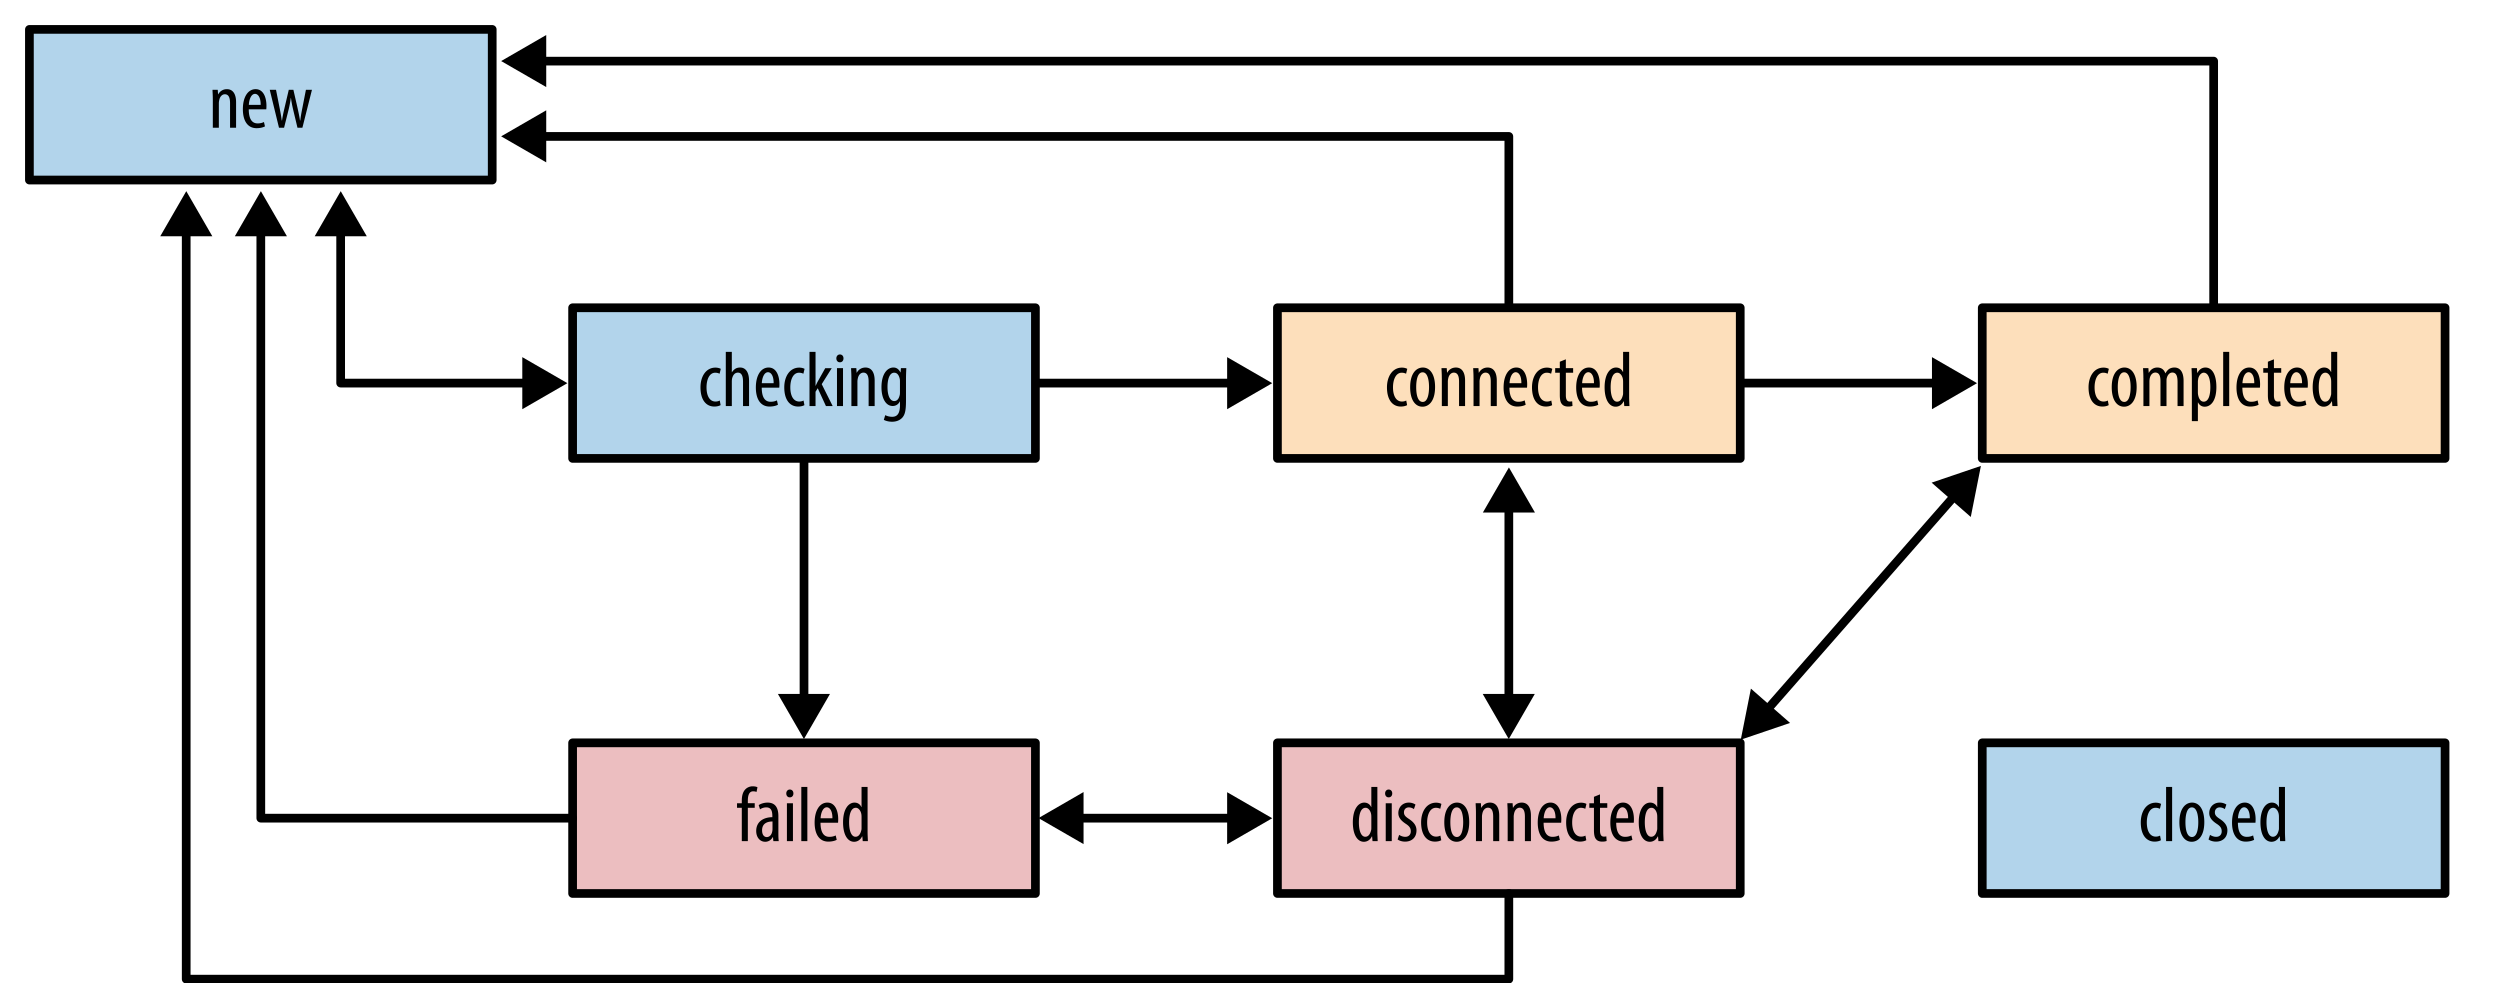 <svg xmlns="http://www.w3.org/2000/svg" viewBox="0 0 287.306 113.025"><path fill="none" stroke="#000" d="M106.197 44.025h35.704" stroke-linecap="round" stroke-linejoin="round"/><path d="M141.025 47.026l5.182-2.992-5.182-2.991z"/><path fill="none" stroke="#000" d="M92.399 44.923v35.704" stroke-linecap="round" stroke-linejoin="round"/><path d="M89.398 79.751l2.992 5.182 2.991-5.182z"/><path fill="none" stroke="#000" d="M173.399 58.025v22.602" stroke-linecap="round" stroke-linejoin="round"/><path d="M170.398 79.751l2.991 5.182 2.992-5.182zM176.4 58.9l-2.991-5.181-2.993 5.181z"/><path fill="#b2d4eb" fill-rule="evenodd" d="M3.38 3.38h53.186v17.312H3.38z" clip-rule="evenodd"/><path fill="none" stroke="#000" d="M3.38 3.38h53.186v17.312H3.38z" stroke-linecap="round" stroke-linejoin="round"/><path fill="#b2d4eb" fill-rule="evenodd" d="M65.806 35.369h53.186v17.312H65.806z" clip-rule="evenodd"/><path fill="none" stroke="#000" d="M65.806 35.369h53.186v17.312H65.806zm121.392 8.656h35.703" stroke-linecap="round" stroke-linejoin="round"/><path d="M222.026 47.026l5.181-2.992-5.181-2.991z"/><path fill="#fddfbb" fill-rule="evenodd" d="M146.806 35.369h53.186v17.312h-53.186z" clip-rule="evenodd"/><path fill="none" stroke="#000" d="M146.806 35.369h53.186v17.312h-53.186z" stroke-linecap="round" stroke-linejoin="round"/><path fill="#fddfbb" fill-rule="evenodd" d="M227.806 35.369h53.186v17.312h-53.186z" clip-rule="evenodd"/><path fill="none" stroke="#000" d="M227.806 35.369h53.186v17.312h-53.186zM123.649 94.025h18.252" stroke-linecap="round" stroke-linejoin="round"/><path d="M141.025 97.026l5.182-2.992-5.182-2.991zm-16.501-6.002l-5.181 2.992 5.181 2.991z"/><path fill="#ecbec0" fill-rule="evenodd" d="M65.806 85.369h53.186v17.312H65.806z" clip-rule="evenodd"/><path fill="none" stroke="#000" d="M65.806 85.369h53.186v17.312H65.806z" stroke-linecap="round" stroke-linejoin="round"/><path fill="#ecbec0" fill-rule="evenodd" d="M146.806 85.369h53.186v17.312h-53.186z" clip-rule="evenodd"/><path fill="none" stroke="#000" d="M146.806 85.369h53.186v17.312h-53.186z" stroke-linecap="round" stroke-linejoin="round"/><path fill="#b2d4eb" fill-rule="evenodd" d="M227.806 85.369h53.186v17.312h-53.186z" clip-rule="evenodd"/><path fill="none" stroke="#000" d="M227.806 85.369h53.186v17.312h-53.186zm-162 8.656H29.973v-67.75" stroke-linecap="round" stroke-linejoin="round"/><path d="M32.974 27.15l-2.992-5.181-2.991 5.181z"/><path fill="none" stroke="#000" d="M173.399 102.681v9.844h-152v-86.25" stroke-linecap="round" stroke-linejoin="round"/><path d="M24.4 27.15l-2.992-5.181-2.991 5.181z"/><path fill="none" stroke="#000" d="M60.899 44.025h-21.75v-17.75" stroke-linecap="round" stroke-linejoin="round"/><path d="M42.15 27.15l-2.992-5.181-2.991 5.181zm17.873 19.876l5.182-2.992-5.182-2.991z"/><path fill="none" stroke="#000" d="M173.399 35.15V15.678h-111.5" stroke-linecap="round" stroke-linejoin="round"/><path d="M62.774 12.677l-5.181 2.991 5.181 2.992z"/><path fill="none" stroke="#000" d="M254.399 35.15V7.025h-192.5" stroke-linecap="round" stroke-linejoin="round"/><path d="M62.774 4.024l-5.181 2.992 5.181 2.991z"/><path fill="none" stroke="#000" d="M202.899 81.775l21.907-25" stroke-linecap="round" stroke-linejoin="round"/><path d="M226.486 59.411l1.165-5.869-5.664 1.926zm-25.267 19.728l-1.165 5.868 5.664-1.925zM24.457 11.445c0-.513-.027-.773-.036-1.125h.603l.036.522h.018c.189-.352.54-.595.999-.595.604 0 1.054.441 1.054 1.504v2.926h-.693v-2.809c0-.522-.099-1.035-.603-1.035-.288 0-.567.243-.648.711a1.57 1.57 0 0 0-.036.387v2.746h-.693v-3.232zm4.13 1.117c.009 1.341.531 1.62 1.026 1.62.306 0 .549-.072.72-.162l.117.504c-.243.136-.612.207-.963.207-1.035 0-1.576-.846-1.576-2.188 0-1.413.594-2.296 1.468-2.296.882 0 1.242.937 1.242 1.918 0 .171-.009.288-.018.396h-2.016zm1.369-.513c.009-.873-.315-1.261-.648-1.261-.45 0-.684.667-.711 1.261h1.359zm1.764-1.729l.423 2.134c.09.468.18.937.234 1.387h.036c.063-.45.171-.955.27-1.369l.504-2.151h.531l.477 2.089c.108.486.207.945.279 1.432h.036c.054-.459.135-.909.234-1.404l.414-2.116h.693l-1.098 4.357h-.567l-.504-2.115a12.152 12.152 0 0 1-.243-1.306h-.018c-.072.513-.153.918-.252 1.332l-.522 2.089h-.585L31 10.322h.72zm51.095 36.239c-.153.091-.414.162-.72.162-.954 0-1.594-.765-1.594-2.205 0-1.252.63-2.269 1.72-2.269.234 0 .486.062.612.144l-.135.559a1.13 1.13 0 0 0-.495-.117c-.702 0-1.008.828-1.008 1.684 0 1.017.387 1.629 1.026 1.629.18 0 .342-.036.495-.117l.099.53zm.594-6.122h.693v2.34h.018c.09-.152.225-.287.369-.387.153-.099.333-.153.576-.153.549 0 1.018.433 1.018 1.54v2.89h-.693v-2.809c0-.54-.117-1.035-.585-1.035-.324 0-.567.233-.675.692-.018.1-.027.226-.027.324v2.827h-.693v-6.229zm4.131 4.115c.009 1.341.531 1.62 1.026 1.62.306 0 .549-.072.72-.162l.117.504c-.243.136-.612.207-.963.207-1.035 0-1.576-.846-1.576-2.188 0-1.413.594-2.296 1.468-2.296.882 0 1.242.937 1.242 1.918 0 .171-.009.288-.018.396H87.54zm1.368-.514c.009-.873-.315-1.261-.648-1.261-.45 0-.684.667-.711 1.261h1.359zm3.537 2.521c-.153.091-.414.162-.72.162-.954 0-1.594-.765-1.594-2.205 0-1.252.63-2.269 1.72-2.269.234 0 .486.062.612.144l-.135.559a1.13 1.13 0 0 0-.495-.117c-.702 0-1.008.828-1.008 1.684 0 1.017.387 1.629 1.026 1.629.18 0 .342-.036.495-.117l.099.53zm1.278-2.224h.018c.081-.171.153-.342.234-.485l.864-1.54h.747l-1.152 1.837 1.261 2.521h-.775l-.945-2.053-.252.405v1.647h-.693v-6.229h.693v3.897zm2.789-2.7c-.225 0-.396-.181-.396-.45 0-.271.18-.45.405-.45.252 0 .414.18.414.45s-.162.45-.414.45h-.009zm-.324 5.032V42.31h.693v4.357h-.693zm1.656-3.232c0-.513-.027-.773-.036-1.125h.603l.036.522h.018c.189-.352.54-.595.999-.595.604 0 1.054.441 1.054 1.504v2.926h-.693v-2.809c0-.522-.099-1.035-.603-1.035-.288 0-.567.243-.648.711a1.57 1.57 0 0 0-.036.387v2.746h-.693v-3.232zm6.274 2.673c0 1.144-.144 1.576-.432 1.9-.27.288-.675.459-1.161.459-.369 0-.729-.09-.954-.216l.162-.541c.171.091.459.189.801.189.549 0 .892-.342.892-1.332v-.441h-.018a.873.873 0 0 1-.828.531c-.774 0-1.279-.873-1.279-2.152 0-1.611.72-2.269 1.369-2.269.459 0 .675.307.81.559h.018l.036-.486h.621c-.009.297-.036.685-.036 1.359v2.44zm-.693-2.295c0-.117-.009-.226-.036-.324-.072-.288-.234-.657-.63-.657-.495 0-.765.675-.765 1.639 0 1.116.351 1.62.765 1.62.216 0 .486-.099.621-.621.045-.135.045-.271.045-.396v-1.261zm58.284 2.746c-.153.091-.414.162-.721.162-.954 0-1.594-.765-1.594-2.205 0-1.252.631-2.269 1.72-2.269.234 0 .486.062.612.144l-.135.559a1.134 1.134 0 0 0-.495-.117c-.702 0-1.009.828-1.009 1.684 0 1.017.388 1.629 1.026 1.629.181 0 .343-.036.495-.117l.101.53zm1.764.18c-.783 0-1.414-.712-1.414-2.242 0-1.593.712-2.26 1.459-2.26.783 0 1.404.721 1.404 2.242 0 1.692-.774 2.26-1.44 2.26h-.009zm.036-.55c.594 0 .72-1.017.72-1.701 0-.675-.126-1.701-.738-1.701-.621 0-.738 1.026-.738 1.701 0 .721.126 1.701.747 1.701h.009zm2.187-2.754c0-.513-.027-.773-.036-1.125h.603l.036.522h.019c.188-.352.54-.595.999-.595.604 0 1.054.441 1.054 1.504v2.926h-.693v-2.809c0-.522-.1-1.035-.604-1.035-.288 0-.567.243-.648.711a1.62 1.62 0 0 0-.036.387v2.746h-.692v-3.232zm3.644 0c0-.513-.027-.773-.036-1.125h.604l.036.522h.018c.189-.352.54-.595.999-.595.604 0 1.054.441 1.054 1.504v2.926h-.693v-2.809c0-.522-.099-1.035-.603-1.035-.288 0-.567.243-.648.711a1.57 1.57 0 0 0-.036.387v2.746h-.693v-3.232zm4.131 1.117c.01 1.341.531 1.62 1.026 1.62.307 0 .55-.072.721-.162l.117.504c-.243.136-.612.207-.964.207-1.035 0-1.575-.846-1.575-2.188 0-1.413.594-2.296 1.468-2.296.882 0 1.242.937 1.242 1.918 0 .171-.009.288-.019.396h-2.016zm1.369-.514c.009-.873-.315-1.261-.648-1.261-.45 0-.685.667-.711 1.261h1.359zm3.537 2.521c-.153.091-.414.162-.721.162-.954 0-1.594-.765-1.594-2.205 0-1.252.631-2.269 1.72-2.269.234 0 .486.062.612.144l-.135.559a1.134 1.134 0 0 0-.495-.117c-.702 0-1.009.828-1.009 1.684 0 1.017.388 1.629 1.026 1.629.181 0 .343-.036.495-.117l.101.53zm1.575-5.267v1.018h.837v.522h-.837v2.593c0 .576.197.72.45.72.116 0 .207-.009.278-.026l.036.531a1.522 1.522 0 0 1-.513.071c-.279 0-.522-.071-.685-.261-.18-.198-.261-.495-.261-1.099v-2.529h-.531v-.522h.531v-.738l.695-.28zm1.862 3.26c.01 1.341.531 1.62 1.026 1.62.307 0 .55-.072.721-.162l.117.504c-.243.136-.612.207-.964.207-1.035 0-1.575-.846-1.575-2.188 0-1.413.594-2.296 1.468-2.296.882 0 1.242.937 1.242 1.918 0 .171-.009.288-.019.396h-2.016zm1.369-.514c.009-.873-.315-1.261-.648-1.261-.45 0-.685.667-.711 1.261h1.359zm4.041-3.601v5.186c0 .297.027.792.036 1.044h-.595l-.045-.54h-.036c-.135.306-.45.612-.909.612-.738 0-1.27-.792-1.27-2.233 0-1.548.64-2.269 1.314-2.269.315 0 .622.145.793.514h.018v-2.313h.694zm-.693 3.529c0-.09 0-.188-.009-.288-.036-.45-.315-.846-.648-.846-.576 0-.774.801-.774 1.674 0 .919.234 1.657.738 1.657.217 0 .514-.117.666-.747.027-.081.027-.181.027-.288v-1.162zm55.805 2.593c-.154.091-.414.162-.721.162-.954 0-1.594-.765-1.594-2.205 0-1.252.631-2.269 1.72-2.269.233 0 .486.062.612.144l-.135.559a1.136 1.136 0 0 0-.496-.117c-.701 0-1.008.828-1.008 1.684 0 1.017.387 1.629 1.026 1.629.181 0 .343-.036.495-.117l.101.53zm1.764.18c-.783 0-1.414-.712-1.414-2.242 0-1.593.711-2.26 1.459-2.26.783 0 1.404.721 1.404 2.242 0 1.692-.774 2.26-1.44 2.26h-.009zm.035-.55c.595 0 .721-1.017.721-1.701 0-.675-.126-1.701-.738-1.701-.621 0-.738 1.026-.738 1.701 0 .721.126 1.701.747 1.701h.008zm2.188-2.754c0-.513-.027-.773-.037-1.125h.613l.035.531h.018c.189-.351.514-.604.973-.604.405 0 .756.189.918.657h.019c.117-.216.271-.387.423-.495.18-.107.379-.162.604-.162.594 0 1.053.424 1.053 1.54v2.89h-.693V43.93c0-.566-.08-1.116-.603-1.116-.288 0-.54.243-.64.657-.026.108-.026.243-.026.388v2.809h-.693v-2.863c0-.477-.081-.99-.595-.99-.287 0-.566.243-.647.712a2.163 2.163 0 0 0-.027.369v2.772h-.692v-3.233zm5.57.234c0-.666-.027-1.053-.036-1.359h.622l.035.549h.018c.234-.459.586-.621.919-.621.765 0 1.261.802 1.261 2.242 0 1.62-.666 2.26-1.342 2.26-.414 0-.648-.252-.766-.495h-.018v2.151h-.693v-4.727zm.693 1.404c0 .126.009.252.036.36.135.621.44.729.63.729.576 0 .766-.792.766-1.666 0-.909-.217-1.665-.766-1.665-.314 0-.604.396-.639.792-.027.108-.027.216-.027.333v1.117zm2.907-4.636h.693v6.229h-.693v-6.229zm2.205 4.115c.01 1.341.531 1.62 1.026 1.62.306 0 .55-.072.72-.162l.117.504c-.242.136-.611.207-.963.207-1.035 0-1.576-.846-1.576-2.188 0-1.413.595-2.296 1.469-2.296.882 0 1.242.937 1.242 1.918 0 .171-.01.288-.019.396h-2.016zm1.369-.514c.008-.873-.316-1.261-.648-1.261-.451 0-.685.667-.711 1.261h1.359zm2.258-2.746v1.018h.838v.522h-.838v2.593c0 .576.198.72.451.72.116 0 .207-.009.278-.026l.036.531a1.524 1.524 0 0 1-.514.071c-.279 0-.521-.071-.684-.261-.18-.198-.262-.495-.262-1.099v-2.529h-.53v-.522h.531v-.738l.694-.28zm1.863 3.26c.01 1.341.531 1.62 1.026 1.62.306 0 .55-.072.72-.162l.117.504c-.242.136-.611.207-.963.207-1.035 0-1.576-.846-1.576-2.188 0-1.413.595-2.296 1.469-2.296.882 0 1.242.937 1.242 1.918 0 .171-.01.288-.019.396h-2.016zm1.369-.514c.008-.873-.316-1.261-.648-1.261-.451 0-.685.667-.711 1.261h1.359zm4.04-3.601v5.186c0 .297.027.792.036 1.044h-.594l-.045-.54h-.037c-.135.306-.449.612-.908.612-.738 0-1.27-.792-1.27-2.233 0-1.548.639-2.269 1.314-2.269.314 0 .621.145.792.514h.019v-2.313h.693zm-.692 3.529c0-.09 0-.188-.01-.288-.036-.45-.314-.846-.648-.846-.576 0-.773.801-.773 1.674 0 .919.233 1.657.738 1.657.216 0 .513-.117.666-.747.027-.081.027-.181.027-.288v-1.162zM85.249 96.667v-3.835H84.7v-.522h.549v-.27c0-.469.072-.955.387-1.306a1.18 1.18 0 0 1 .874-.369c.234 0 .414.045.54.107l-.108.541a.982.982 0 0 0-.387-.072c-.495 0-.612.531-.612 1.089v.279h.792v.522h-.792v3.835h-.694zm4.204-.99c0 .333 0 .711.045.99h-.621l-.045-.459h-.027c-.189.333-.495.531-.864.531-.585 0-1.036-.486-1.036-1.242 0-1.099.874-1.576 1.854-1.585v-.135c0-.585-.144-.99-.693-.99-.27 0-.513.081-.72.225l-.153-.486c.189-.135.585-.288 1.018-.288.873 0 1.242.576 1.242 1.549v1.89zm-.676-1.27c-.36 0-1.197.072-1.197 1.018 0 .576.288.774.531.774.306 0 .558-.226.639-.657a1.2 1.2 0 0 0 .027-.252v-.883zm1.98-2.772c-.225 0-.396-.181-.396-.45 0-.271.18-.45.405-.45.252 0 .414.18.414.45s-.162.45-.414.45h-.009zm-.323 5.032V92.31h.693v4.357h-.693zm1.655-6.229h.693v6.229h-.693v-6.229zm2.205 4.114c.009 1.341.531 1.62 1.026 1.62.306 0 .549-.072.72-.162l.117.504c-.243.136-.612.207-.963.207-1.035 0-1.576-.846-1.576-2.188 0-1.413.594-2.296 1.468-2.296.882 0 1.242.937 1.242 1.918 0 .171-.009.288-.018.396h-2.016zm1.369-.514c.009-.873-.315-1.261-.648-1.261-.45 0-.684.667-.711 1.261h1.359zm4.041-3.6v5.186c0 .297.027.792.036 1.044h-.594l-.045-.54h-.036c-.135.306-.45.612-.909.612-.738 0-1.27-.792-1.27-2.233 0-1.548.639-2.269 1.314-2.269.315 0 .622.145.792.514h.018v-2.313h.694zm-.693 3.528c0-.09 0-.188-.009-.288-.036-.45-.315-.846-.648-.846-.576 0-.774.801-.774 1.674 0 .919.234 1.657.738 1.657.216 0 .513-.117.666-.747.027-.081.027-.181.027-.288v-1.162zm59.279-3.528v5.186c0 .297.027.792.036 1.044h-.595l-.045-.54h-.036c-.135.306-.45.612-.909.612-.738 0-1.27-.792-1.27-2.233 0-1.548.64-2.269 1.314-2.269.315 0 .622.145.793.514h.018v-2.313h.694zm-.694 3.528c0-.09 0-.188-.009-.288-.036-.45-.315-.846-.648-.846-.576 0-.774.801-.774 1.674 0 .919.234 1.657.738 1.657.217 0 .514-.117.666-.747.027-.081.027-.181.027-.288v-1.162zm1.98-2.331c-.226 0-.396-.181-.396-.45 0-.271.181-.45.405-.45.252 0 .414.18.414.45s-.162.45-.414.45h-.009zm-.325 5.032V92.31h.693v4.357h-.693zm1.539-.72c.152.099.423.225.702.225.387 0 .639-.243.639-.63 0-.333-.117-.567-.558-.855-.567-.369-.873-.747-.873-1.242 0-.712.521-1.207 1.197-1.207.342 0 .594.108.773.226l-.18.522a.994.994 0 0 0-.585-.198c-.369 0-.559.27-.559.558s.108.459.54.747c.505.324.9.729.9 1.333 0 .873-.594 1.296-1.314 1.296-.314 0-.666-.099-.854-.252l.172-.523zm4.843.612c-.153.091-.414.162-.721.162-.954 0-1.594-.765-1.594-2.205 0-1.252.631-2.269 1.72-2.269.234 0 .486.062.612.144l-.135.559a1.134 1.134 0 0 0-.495-.117c-.702 0-1.009.828-1.009 1.684 0 1.017.388 1.629 1.026 1.629.181 0 .343-.036.495-.117l.101.53zm1.764.18c-.783 0-1.414-.712-1.414-2.242 0-1.593.712-2.26 1.459-2.26.783 0 1.404.721 1.404 2.242 0 1.692-.774 2.26-1.44 2.26h-.009zm.036-.55c.594 0 .72-1.017.72-1.701 0-.675-.126-1.701-.738-1.701-.621 0-.738 1.026-.738 1.701 0 .721.126 1.701.747 1.701h.009zm2.187-2.754c0-.513-.027-.773-.036-1.125h.603l.036.522h.019c.188-.352.54-.595.999-.595.604 0 1.054.441 1.054 1.504v2.926h-.695v-2.809c0-.522-.1-1.035-.604-1.035-.288 0-.567.243-.648.711a1.62 1.62 0 0 0-.036.387v2.746h-.692v-3.232zm3.644 0c0-.513-.027-.773-.036-1.125h.604l.036.522h.018c.189-.352.54-.595.999-.595.604 0 1.054.441 1.054 1.504v2.926h-.693v-2.809c0-.522-.099-1.035-.603-1.035-.288 0-.567.243-.648.711a1.57 1.57 0 0 0-.036.387v2.746h-.693v-3.232zm4.131 1.117c.01 1.341.531 1.62 1.026 1.62.307 0 .55-.072.721-.162l.117.504c-.243.136-.612.207-.964.207-1.035 0-1.575-.846-1.575-2.188 0-1.413.594-2.296 1.468-2.296.882 0 1.242.937 1.242 1.918 0 .171-.009.288-.019.396h-2.016zm1.369-.514c.009-.873-.315-1.261-.648-1.261-.45 0-.685.667-.711 1.261h1.359zm3.537 2.521c-.153.091-.414.162-.721.162-.954 0-1.594-.765-1.594-2.205 0-1.252.631-2.269 1.72-2.269.234 0 .486.062.612.144l-.135.559a1.134 1.134 0 0 0-.495-.117c-.702 0-1.009.828-1.009 1.684 0 1.017.388 1.629 1.026 1.629.181 0 .343-.036.495-.117l.101.53zm1.574-5.267v1.018h.837v.522h-.837v2.593c0 .576.197.72.45.72.116 0 .207-.009.278-.026l.036.531a1.522 1.522 0 0 1-.513.071c-.279 0-.522-.071-.685-.261-.18-.198-.261-.495-.261-1.099v-2.529h-.531v-.522h.531v-.738l.695-.28zm1.863 3.26c.01 1.341.531 1.62 1.026 1.62.307 0 .55-.072.721-.162l.117.504c-.243.136-.612.207-.964.207-1.035 0-1.575-.846-1.575-2.188 0-1.413.594-2.296 1.468-2.296.882 0 1.242.937 1.242 1.918 0 .171-.009.288-.019.396h-2.016zm1.369-.514c.009-.873-.315-1.261-.648-1.261-.45 0-.685.667-.711 1.261h1.359zm4.041-3.6v5.186c0 .297.027.792.036 1.044h-.595l-.045-.54h-.036c-.135.306-.45.612-.909.612-.738 0-1.27-.792-1.27-2.233 0-1.548.64-2.269 1.314-2.269.315 0 .622.145.793.514h.018v-2.313h.694zm-.693 3.528c0-.09 0-.188-.009-.288-.036-.45-.315-.846-.648-.846-.576 0-.774.801-.774 1.674 0 .919.234 1.657.738 1.657.217 0 .514-.117.666-.747.027-.081.027-.181.027-.288v-1.162zm57.883 2.593c-.152.091-.414.162-.72.162-.954 0-1.594-.765-1.594-2.205 0-1.252.63-2.269 1.72-2.269.234 0 .486.062.612.144l-.136.559a1.13 1.13 0 0 0-.494-.117c-.703 0-1.009.828-1.009 1.684 0 1.017.388 1.629 1.026 1.629.18 0 .342-.036.495-.117l.1.53zm.594-6.121h.693v6.229h-.693v-6.229zm2.943 6.301c-.783 0-1.414-.712-1.414-2.242 0-1.593.712-2.26 1.459-2.26.783 0 1.404.721 1.404 2.242 0 1.692-.773 2.26-1.439 2.26h-.01zm.037-.55c.595 0 .72-1.017.72-1.701 0-.675-.125-1.701-.738-1.701-.621 0-.738 1.026-.738 1.701 0 .721.127 1.701.748 1.701h.008zm2.069-.242c.152.099.423.225.702.225.388 0 .64-.243.64-.63 0-.333-.117-.567-.559-.855-.567-.369-.873-.747-.873-1.242 0-.712.521-1.207 1.197-1.207.342 0 .594.108.773.226l-.18.522a.994.994 0 0 0-.585-.198c-.369 0-.558.27-.558.558s.107.459.539.747c.505.324.9.729.9 1.333 0 .873-.594 1.296-1.314 1.296-.314 0-.666-.099-.854-.252l.172-.523zm3.204-1.395c.009 1.341.531 1.62 1.026 1.62.307 0 .549-.072.721-.162l.117.504c-.244.136-.613.207-.964.207-1.035 0-1.575-.846-1.575-2.188 0-1.413.594-2.296 1.467-2.296.883 0 1.242.937 1.242 1.918 0 .171-.008.288-.018.396h-2.016zm1.368-.514c.01-.873-.314-1.261-.648-1.261-.449 0-.684.667-.711 1.261h1.359zm4.041-3.6v5.186c0 .297.027.792.036 1.044h-.595l-.045-.54h-.035c-.135.306-.451.612-.91.612-.738 0-1.27-.792-1.27-2.233 0-1.548.64-2.269 1.314-2.269.316 0 .622.145.793.514h.018v-2.313h.694zm-.693 3.528c0-.09 0-.188-.009-.288-.036-.45-.315-.846-.647-.846-.576 0-.775.801-.775 1.674 0 .919.234 1.657.738 1.657.217 0 .514-.117.666-.747.027-.081.027-.181.027-.288v-1.162z"/></svg>